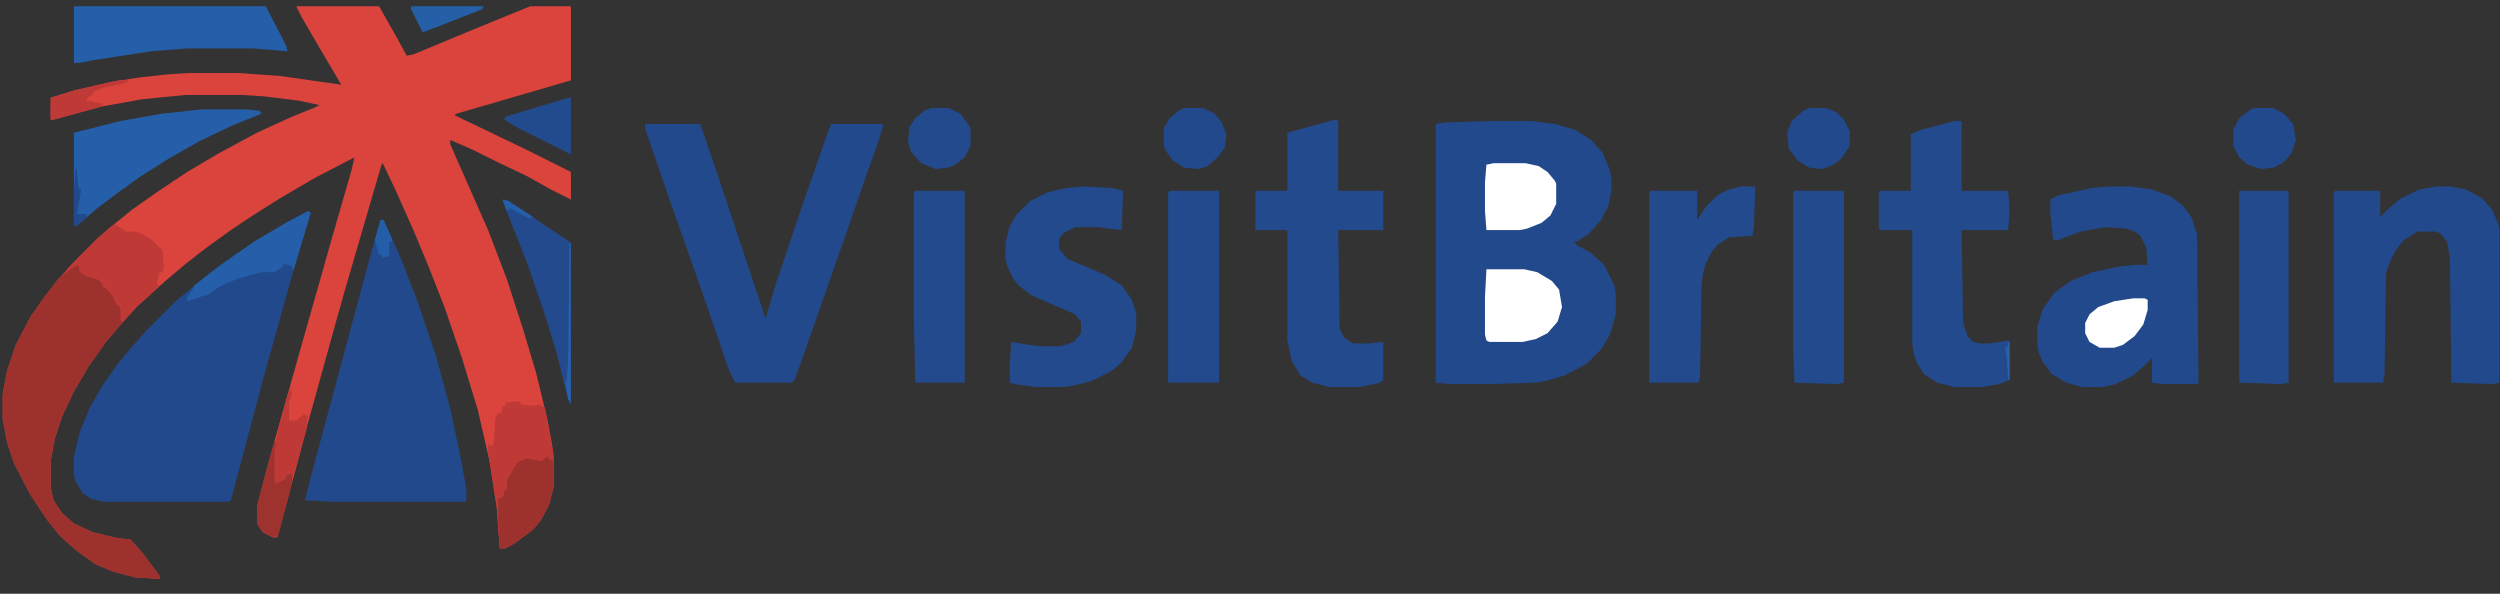 <svg width="160" height="38" viewBox="0 0 160 38" fill="none" xmlns="http://www.w3.org/2000/svg">
<rect x="0" y="0" width="160" height="38" fill="#333333" stroke="none"/>
<g clip-path="url(#clip0_843_4375)">
<path d="M18.96 0.4H24.261L25.471 2.539L26.029 3.562L26.494 3.469L29.842 2.074L33.934 0.4H36.538V5.143L29.191 7.283L29.098 7.376L33.748 9.608L36.538 11.003V12.77L35.236 12.119L33.748 11.282L31.795 10.352L30.307 9.608L28.819 8.957V9.236L29.842 11.561L31.237 14.723L32.446 17.885L33.469 21.047L34.306 23.838L35.05 26.907L35.422 29.139V31.185L35.143 32.301L34.585 33.324L34.12 33.882L33.004 34.719L32.353 35.091H31.981L31.795 32.487L31.33 29.511L30.586 26.256L29.563 22.908L28.447 19.652L27.424 17.048L26.494 14.816L25.378 12.305L24.54 10.538L24.447 10.445L23.331 14.258L22.029 18.722L21.378 21.047L19.704 27.093L18.216 32.673L17.751 34.347L17.565 34.44L16.821 34.068L16.449 33.51V32.394L17.286 29.232L19.332 21.977L21.285 15.095L22.494 10.91L22.68 10.073L20.169 11.375L17.937 12.677L16.17 13.793L14.775 14.723L13.101 15.932L11.799 16.955L10.589 17.978L8.729 19.652L7.892 20.582L6.776 21.884L5.66 23.466L4.73 25.047L3.986 26.628L3.521 28.023L3.242 29.511V31.185L3.428 32.022L3.986 32.859L4.73 33.51L5.939 34.068L7.52 34.44L8.357 34.533L9.101 35.37L10.217 36.858V37.044L8.636 36.952L7.241 36.58L6.125 36.114L4.823 35.184L3.8 34.254L3.056 33.324L1.94 31.65L0.917 29.697L0.452 28.302L0.173 26.814V25.233L0.452 23.745L1.01 22.07L1.94 20.303L2.777 19.094L3.707 17.885L5.009 16.49L6.218 15.281L6.962 14.63L8.45 13.421L10.031 12.305L11.985 11.003L14.031 9.794L16.449 8.492L18.681 7.469L20.076 6.911L20.448 6.725L19.146 6.446L16.914 6.167L15.426 6.074H11.892L9.101 6.353L6.497 6.818L3.428 7.655H3.242V6.26L4.73 5.794L7.148 5.236L8.915 4.957L10.589 4.771L11.985 4.678H15.333L17.937 4.864L21.843 5.422L20.634 3.376L19.332 1.144L18.96 0.4Z" fill="#DA443D"/>
<path d="M95.504 7.748H98.015L99.503 7.934L100.805 8.306L101.828 8.957L102.572 9.794L103.037 10.91L103.13 11.468V12.212L102.944 13.142L102.479 14.072L101.642 15.002L100.898 15.467H100.712L100.991 15.746L101.735 16.118L102.665 16.955L103.316 18.257L103.409 18.722V20.117L103.037 21.419L102.479 22.349L101.549 23.28L100.154 24.024L98.852 24.396L98.294 24.489L95.132 24.582H92.807L91.877 24.489V7.934L92.528 7.841L95.504 7.748Z" fill="#22498C"/>
<path d="M19.704 13.514L19.89 13.607L18.774 17.327L17.007 23.652L14.775 32.022L14.589 32.115H6.683L5.846 31.929L5.288 31.557L4.823 30.813L4.73 30.348V29.232L5.102 27.651L5.753 26.07L6.497 24.768L7.613 23.186L8.636 21.977L9.473 21.047L11.241 19.28L12.264 18.443L13.38 17.513L15.054 16.304L16.449 15.374L18.309 14.258L19.704 13.514Z" fill="#22498B"/>
<path d="M41.282 7.934H44.816L46.118 11.747L49.001 20.396L49.652 18.164L51.512 12.677L52.907 8.678L53.186 7.934H56.535L56.255 8.957L55.418 11.282L54.488 13.979L52.442 19.838L50.861 24.303L50.675 24.489H47.048L46.676 23.745L44.723 18.071L43.142 13.607L41.282 8.213V7.934Z" fill="#22498C"/>
<path d="M24.354 14.072H24.54L25.564 16.304L26.68 19.187L27.889 22.722L28.819 26.163L29.47 29.232L29.842 31.278V32.022L29.749 32.115H21.285L19.518 32.022L19.89 30.534L21.564 24.303L23.796 16.025L24.354 14.072Z" fill="#22498B"/>
<path d="M135.031 11.933H136.334L137.729 12.119L138.938 12.584L139.682 13.142L140.24 13.886L140.612 15.002L140.705 24.489L140.612 24.582H138.473L137.729 24.489V22.908L137.264 23.373L136.52 24.024L135.403 24.582L134.566 24.768H133.264L132.241 24.489L131.311 23.931L130.753 23.187L130.474 22.535L130.381 21.977V20.954L130.753 19.745L131.497 18.722L132.52 17.978L133.915 17.42L135.683 17.048L136.613 16.955H137.45L137.357 15.839L136.985 15.095L136.613 14.816L136.055 14.63L134.752 14.537L133.171 14.816L131.683 15.374H131.404L131.218 13.607V12.77L131.776 12.491L133.915 12.026L135.031 11.933Z" fill="#22498C"/>
<path d="M155.958 11.933H156.795L157.818 12.119L158.841 12.677L159.492 13.421L159.864 14.258L159.957 14.63V24.489L159.492 24.582L156.888 24.489L156.795 16.49L156.609 15.467L156.144 14.909L155.865 14.816H154.749L153.819 15.374L153.261 16.118L152.796 17.141L152.703 17.513L152.61 23.931L152.517 24.489H149.354V12.305L149.447 12.212H152.331V13.886L152.796 13.421L153.54 12.77L154.842 12.119L155.958 11.933Z" fill="#22498C"/>
<path d="M85.459 7.655L85.645 7.748V12.212H88.528V14.723H85.645L85.738 21.047L86.017 21.605L86.575 21.977H87.599L88.528 21.884V24.303L88.343 24.489L87.04 24.768H85.087L83.971 24.489L83.227 24.024L82.669 23.093L82.39 21.791V14.723H80.344V12.212H82.39V8.492L85.087 7.748L85.459 7.655Z" fill="#224A8C"/>
<path d="M125.08 7.748H125.545V12.212H128.521L128.614 13.421L128.521 14.723H125.545L125.638 20.675L125.917 21.512L126.289 21.884L126.661 21.977H127.405L128.521 21.791L128.614 21.884V24.303L127.963 24.582L126.847 24.768H125.08L123.964 24.489L123.127 23.931L122.662 23.186L122.476 22.628L122.383 21.977V14.723H120.337L120.244 14.63V12.305L120.337 12.212H122.29V8.585L122.941 8.306L125.08 7.748Z" fill="#224A8C"/>
<path d="M4.823 16.862L5.102 16.955L5.195 17.42H5.381V17.606L6.218 17.792L6.59 18.164V18.35L6.962 18.536L7.52 19.28V19.466L7.799 19.745V20.675L6.776 21.884L5.66 23.465L4.73 25.047L3.986 26.628L3.521 28.023L3.242 29.511V31.185L3.428 32.022L3.986 32.859L4.73 33.51L5.939 34.068L7.52 34.44L8.357 34.533L9.101 35.37L10.217 36.858V37.044L8.636 36.951L7.241 36.579L6.125 36.114L4.823 35.184L3.8 34.254L3.056 33.324L1.94 31.65L0.917 29.697L0.452 28.302L0.173 26.814V25.233L0.452 23.744L1.01 22.07L1.94 20.303L2.777 19.094L3.707 17.885L4.823 16.862Z" fill="#9C312E"/>
<path d="M69.369 11.933L71.136 12.026L71.88 12.212L71.787 14.723L70.95 14.63L70.299 14.537H68.811L68.067 14.909L67.788 15.281V15.932L68.346 16.583L70.764 17.606L71.787 18.257L72.438 19.187L72.718 20.024V21.14L72.438 22.256L71.787 23.187L71.136 23.745L69.834 24.396L68.718 24.675L68.067 24.768H66.3L64.905 24.582L64.626 24.489V23.28L64.719 21.884L65.835 22.07L66.579 22.163H67.881L68.718 21.884L69.183 21.326V20.582L68.811 20.117L67.323 19.466L66.021 18.908L65.184 18.257L64.812 17.792L64.44 16.955L64.347 16.49V15.56L64.626 14.444L65.091 13.7L65.928 12.863L67.044 12.305L68.253 12.026L69.369 11.933Z" fill="#224A8C"/>
<path d="M111.408 11.933H112.245L112.338 12.026L112.245 14.63L112.152 15.095L110.664 15.188L109.92 15.653L109.548 16.118L109.176 16.862L108.99 17.513L108.897 18.257L108.804 24.117L108.711 24.489H105.549V12.305L105.642 12.212H108.618V14.072L109.176 13.235L109.92 12.491L110.664 12.119L111.408 11.933Z" fill="#224A8C"/>
<path d="M74.857 12.212H78.019V24.489H74.763V12.305L74.857 12.212Z" fill="#224A8D"/>
<path d="M114.849 12.212H118.011V24.489L117.546 24.582L114.849 24.489L114.756 22.257V12.305L114.849 12.212Z" fill="#224A8C"/>
<path d="M58.581 12.212H61.743V24.489H58.581L58.487 20.489V12.305L58.581 12.212Z" fill="#224A8D"/>
<path d="M143.309 12.212H146.471V24.489L146.006 24.582L143.309 24.489V12.212Z" fill="#224A8C"/>
<path d="M4.73 0.4H17.007L18.309 2.911L18.402 3.283L16.17 3.097H11.985L9.659 3.283L6.032 3.841L5.102 4.027H4.73V0.4Z" fill="#255FA9"/>
<path d="M12.915 7.003H15.891L16.635 7.096L16.728 7.282L14.868 8.026L12.729 9.05L10.775 10.166L9.008 11.282L7.706 12.212L6.218 13.328L4.916 14.444H4.73V8.492L7.706 7.747L10.31 7.282L12.915 7.003Z" fill="#255FA9"/>
<path d="M32.818 25.698H33.283L33.376 25.884L34.027 25.977L34.492 25.884L34.864 26.07L35.329 28.395L35.422 29.139V31.185L35.143 32.301L34.585 33.324L34.12 33.882L33.004 34.719L32.353 35.091H31.981L31.795 32.487L31.33 29.511L31.237 29.046V28.395L31.516 28.581L31.609 28.209L31.702 26.721L31.888 26.442H32.074L32.167 25.977H32.353V25.791L32.818 25.698Z" fill="#BF3A37"/>
<path d="M32.167 12.77L32.539 12.863L36.445 15.467L36.538 15.56V25.884L36.352 25.512L35.608 22.535L34.864 20.117L33.748 16.862L32.167 12.863V12.77Z" fill="#224A8C"/>
<path d="M95.132 17.234H97.55L98.387 17.42L99.317 17.978L99.782 18.536L99.968 19.652L99.689 20.582L99.038 21.326L98.294 21.698L97.457 21.884H95.318L95.132 21.791L95.039 21.419V19.001L95.132 17.234Z" fill="#FEFFFE"/>
<path d="M7.334 14.351L7.52 14.444L8.078 14.816H8.729L9.659 15.281L10.31 15.932L10.403 16.118L10.496 17.141L10.403 17.42H10.217L10.031 18.071V18.164L10.217 18.257L9.566 18.908L8.822 19.559L7.892 20.582L7.706 20.489V19.559L7.427 19.466L7.241 19.001L6.776 18.443L6.497 18.164V17.978L5.66 17.699L5.102 17.42L5.009 16.955L4.637 17.141L4.172 17.513L4.358 17.141L6.218 15.281L6.962 14.63L7.334 14.351Z" fill="#BF3A37"/>
<path d="M95.597 10.445H97.643L98.48 10.631L99.038 11.003L99.503 11.561L99.596 11.747V13.049L99.224 13.793L98.666 14.258L97.736 14.63L97.271 14.723H95.132L95.039 13.514V11.654L95.132 10.538L95.597 10.445Z" fill="#FEFFFE"/>
<path d="M34.957 29.232H35.143V29.418H35.329L35.422 29.79V31.185L35.143 32.301L34.585 33.324L34.12 33.882L33.004 34.719L32.353 35.091H31.981L31.888 33.51V31.929L32.26 31.743V31.371H32.446V30.72L33.097 29.604L33.748 29.325L34.12 29.418L34.585 29.511L34.771 29.418L34.957 29.232Z" fill="#9C312E"/>
<path d="M19.704 13.514L19.89 13.607L18.774 17.327L18.681 17.048L18.123 16.862V17.048L17.565 17.42H16.728L15.333 17.792L14.403 18.164L13.752 18.536L13.38 18.815L11.985 19.28V19.001L12.264 18.629L12.45 18.257L14.124 16.955L16.263 15.467L18.309 14.258L19.704 13.514Z" fill="#255FA9"/>
<path d="M59.604 6.91H60.72L61.464 7.282L62.022 8.026L62.115 8.305V9.329L61.743 10.073L61.278 10.445L60.72 10.724L59.883 10.817L58.953 10.445L58.301 9.701L58.115 9.05L58.209 8.119L58.581 7.561L59.139 7.096L59.604 6.91Z" fill="#224A8C"/>
<path d="M75.787 6.91H76.996L77.74 7.282L78.205 7.84L78.484 8.585L78.391 9.422L78.019 9.98L77.275 10.631L76.717 10.817L75.787 10.724L75.043 10.259L74.578 9.608L74.485 9.329V8.212L74.857 7.561L75.415 7.096L75.787 6.91Z" fill="#22498C"/>
<path d="M144.332 6.91H145.448L146.192 7.282L146.75 7.933L146.936 8.957L146.657 9.794L146.192 10.352L145.541 10.724L144.704 10.817L143.867 10.538L143.309 10.073L142.937 9.329V8.305L143.309 7.561L144.053 7.003L144.332 6.91Z" fill="#22498C"/>
<path d="M115.779 6.91H116.895L117.546 7.189L118.011 7.654L118.383 8.399V9.329L117.918 10.073L117.36 10.538L116.616 10.817L115.779 10.724L115.035 10.259L114.477 9.515L114.384 8.492L114.663 7.747L115.407 7.096L115.779 6.91Z" fill="#22498C"/>
<path d="M136.52 19.094H137.264L137.45 19.187V19.838L137.171 20.768L136.613 21.512L135.868 22.07L135.31 22.256H134.38L133.729 21.884L133.45 21.326V20.675L133.729 20.117L134.287 19.652L135.31 19.28L136.52 19.094Z" fill="#FEFFFE"/>
<path d="M36.352 6.26H36.538V9.887L33.19 8.213L32.26 7.655L32.353 7.469L36.352 6.26Z" fill="#224B8E"/>
<path d="M17.658 28.209L17.751 28.581L17.658 28.953V30.906L18.123 30.627L18.495 30.255H18.681L18.774 29.976L18.681 30.906L17.844 34.161L17.565 34.44L16.821 34.068L16.449 33.51V32.394L17.286 29.232L17.565 28.302L17.658 28.209Z" fill="#9E322E"/>
<path d="M18.588 24.861L18.681 25.233L18.495 25.791V26.907H18.96L19.425 26.535L19.704 26.628L19.611 27.465L18.867 30.255L18.309 30.441V30.627L17.658 30.999L17.565 30.72V28.953L17.658 28.209L17.844 27.279L18.495 24.954L18.588 24.861Z" fill="#BF3A37"/>
<path d="M7.613 5.143H8.264L7.985 5.329L6.683 5.608L5.939 5.887V6.073L5.567 6.259V6.445L6.032 6.538L6.59 6.631L6.497 6.817L3.428 7.654H3.242V6.259L4.73 5.794L7.148 5.236L7.613 5.143Z" fill="#BF3A37"/>
<path d="M26.308 0.4H30.958L30.865 0.586L28.261 1.609L27.052 2.074L26.308 0.586V0.4Z" fill="#255FA8"/>
<path d="M24.354 14.072H24.54L25.098 15.281V15.467H24.912V16.397L24.447 16.49V16.304H24.261L24.075 15.653L23.982 15.374L24.354 14.072Z" fill="#255EA8"/>
<path d="M36.445 15.56H36.538V25.884L36.352 25.512L36.166 24.396H36.259L36.352 23.186L36.445 15.56Z" fill="#2660AA"/>
<path d="M4.823 10.817H4.916L5.009 12.026L5.195 12.119L5.009 13.235L4.916 13.7H5.567L5.474 13.979L4.916 14.444H4.73V12.305L4.823 10.817Z" fill="#22498C"/>
<path d="M32.167 12.77L32.539 12.863L34.12 13.886L33.841 13.979L32.818 13.421L32.632 13.328L32.446 13.514L32.167 12.77Z" fill="#255FA9"/>
<path d="M128.521 21.884H128.614V24.303H128.521L128.428 22.908L128.335 22.163H128.521V21.884Z" fill="#2660AA"/>
</g>
<defs>
<clipPath id="clip0_843_4375">
<rect width="160" height="36.923" fill="white" transform="translate(0 0.147)"/>
</clipPath>
</defs>
</svg>
